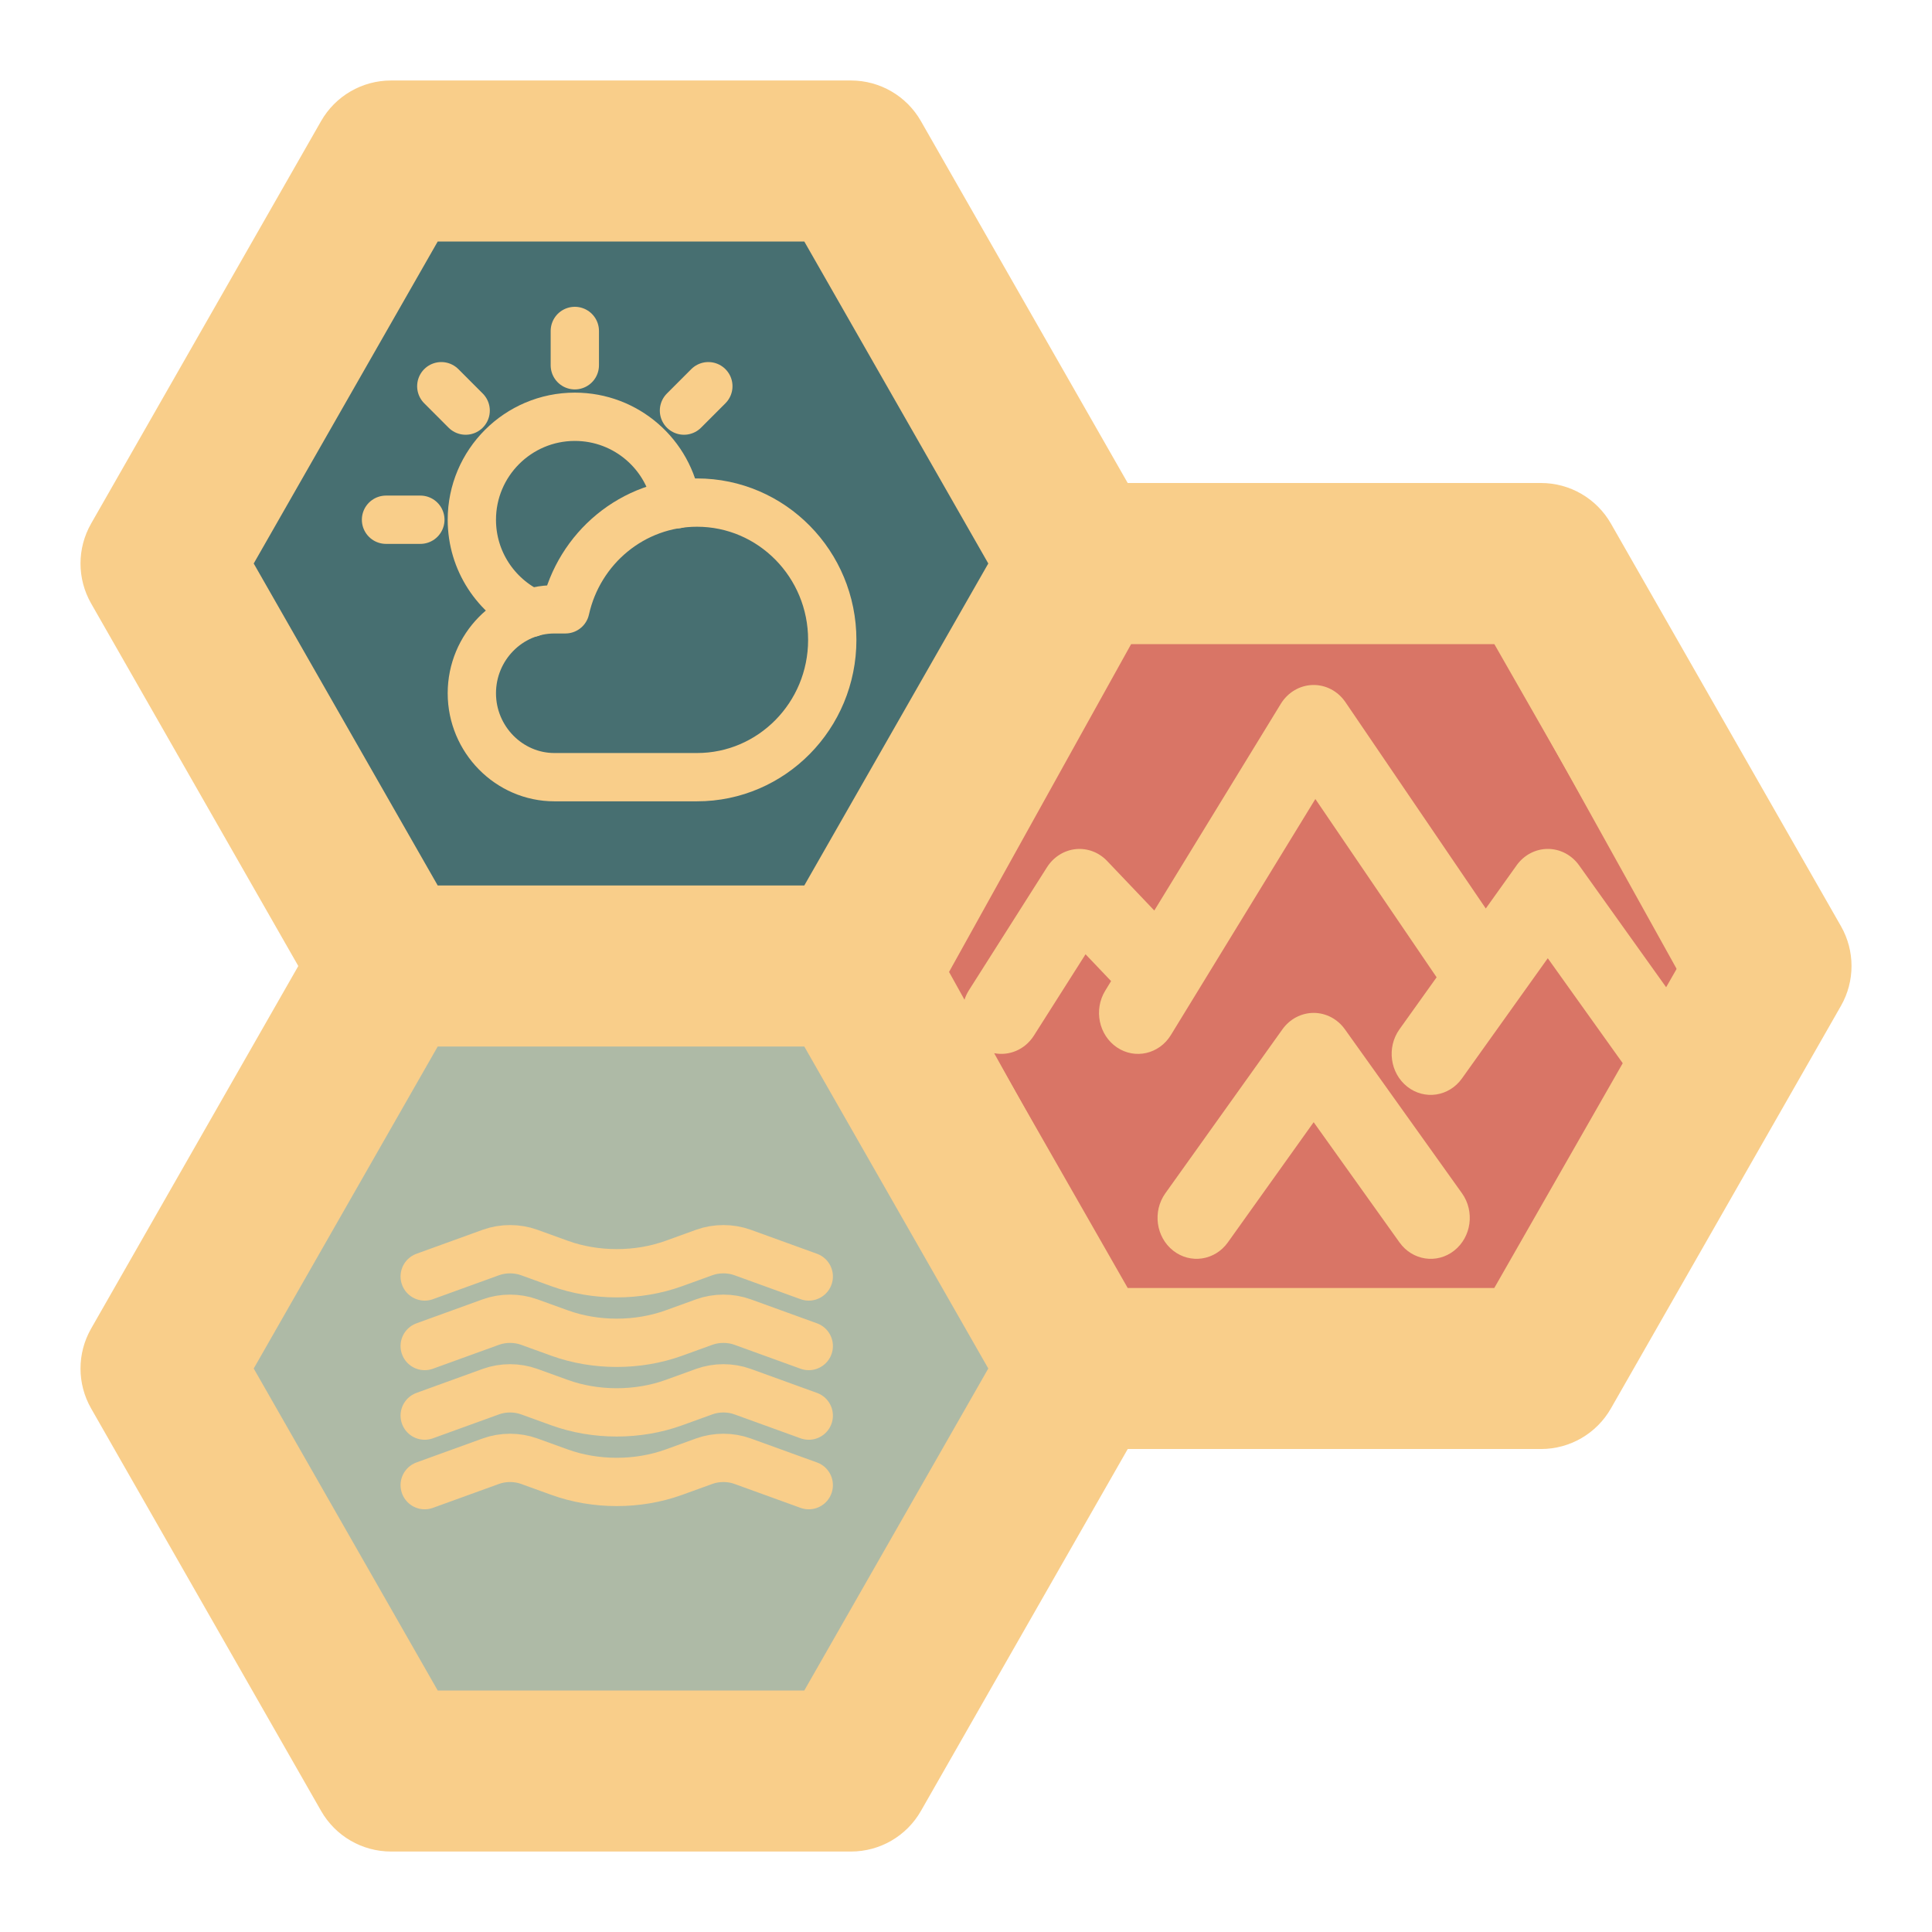 <?xml version="1.0" encoding="UTF-8"?>
<svg id="Camada_1" xmlns="http://www.w3.org/2000/svg" version="1.1" viewBox="0 0 800 800">
  <!-- Generator: Adobe Illustrator 29.5.1, SVG Export Plug-In . SVG Version: 2.1.0 Build 141)  -->
  <defs>
    <style>
      .st0 {
        fill: #d97566;
      }

      .st0, .st1, .st2, .st3 {
        fill-rule: evenodd;
      }

      .st1 {
        fill: #476f71;
      }

      .st2 {
        fill: #f9ce8a;
      }

      .st4 {
        fill: none;
        stroke: #f9ce8a;
        stroke-linecap: round;
        stroke-linejoin: round;
        stroke-width: 20px;
      }

      .st3 {
        fill: #aebaa6;
      }
    </style>
  </defs>
  <polygon class="st1" points="364.05 413.34 154.7 415.92 47.79 235.91 150.23 53.32 359.58 50.74 466.49 230.75 364.05 413.34"/>
  <polygon class="st3" points="357.82 753.01 148.47 755.59 41.56 575.58 144 392.99 353.35 390.41 460.26 570.42 357.82 753.01"/>
  <polygon class="st2" points="653.05 585.79 443.7 588.37 336.79 408.36 439.23 225.77 648.58 223.19 755.49 403.2 653.05 585.79"/>
  <path class="st0" d="M468.4,266.67l-75.42,135.79,6.39,11.5c.44-1.36,1.06-2.69,1.86-3.95l32.32-50.92c2.69-4.23,7.04-6.97,11.85-7.48,4.82-.5,9.6,1.29,13.02,4.89l19.55,20.53,52.39-85.6c2.9-4.73,7.84-7.65,13.2-7.79,5.36-.14,10.43,2.52,13.55,7.1l58.12,85.45,12.77-17.88c3.05-4.27,7.84-6.79,12.93-6.79s9.88,2.52,12.93,6.79l36.9,51.67,4.19-7.54-75.42-135.79h-151.12ZM594.88,404.69l-50.22-73.84-59.83,97.75c-4.83,7.88-14.83,10.17-22.33,5.1-7.51-5.07-9.68-15.57-4.86-23.46l2.44-3.99c-.09-.09-.19-.19-.28-.29l-10.3-10.82-21.39,33.69c-3.71,5.84-10.27,8.49-16.45,7.27l56.72,102.13h151.12l53.55-96.42-32.15-45.02-35.55,49.79c-5.36,7.5-15.49,9.02-22.63,3.39-7.14-5.62-8.59-16.26-3.23-23.76l15.37-21.52ZM556.89,426.21c-3.05-4.27-7.84-6.79-12.93-6.79s-9.88,2.52-12.93,6.79l-48.48,67.89c-5.36,7.5-3.91,18.14,3.23,23.76,7.14,5.62,17.27,4.1,22.63-3.39l35.55-49.79,35.55,49.79c5.36,7.5,15.49,9.02,22.63,3.39,7.14-5.62,8.59-16.26,3.23-23.76l-48.48-67.89Z"/>
  <path class="st2" d="M181.25,100l-76.19,133.33,76.19,133.33h151.79l76.19-133.33-76.19-133.33h-151.79ZM466.96,200l-85.64-149.87c-5.94-10.39-16.98-16.8-28.94-16.8h-190.48c-11.96,0-23.01,6.41-28.94,16.8L37.73,216.8c-5.86,10.25-5.86,22.83,0,33.08l85.79,150.13-85.79,150.13c-5.86,10.25-5.86,22.83,0,33.07l95.24,166.67c5.93,10.39,16.98,16.8,28.94,16.8h190.48c11.96,0,23.01-6.41,28.94-16.8l85.64-149.87h171.13c11.96,0,23.01-6.41,28.94-16.8l95.24-166.67c5.86-10.25,5.86-22.83,0-33.07l-95.24-166.67c-5.94-10.39-16.98-16.8-28.94-16.8h-171.13ZM466.96,533.33l-76.19-133.33,76.19-133.33h151.79l76.19,133.33-76.19,133.33h-151.79ZM409.23,566.67l-76.19-133.33h-151.79l-76.19,133.33,76.19,133.33h151.79l76.19-133.33Z"/>
  <path class="st4" d="M288.62,208.11c-26.65,0-48.9,18.9-54.51,44.2h-4.55c-18.83,0-34.18,15.64-34.18,34.75s15.42,34.75,34.18,34.75h59.06c30.91,0,56-25.44,56-56.85s-25.09-56.85-56-56.85Z"/>
  <line class="st4" x1="174.06" y1="215.21" x2="159.84" y2="215.21"/>
  <line class="st4" x1="283.22" y1="170.02" x2="293.31" y2="159.92"/>
  <line class="st4" x1="238.02" y1="151.25" x2="238.02" y2="137.04"/>
  <line class="st4" x1="192.82" y1="170.02" x2="182.73" y2="159.92"/>
  <path class="st4" d="M219.83,253.81c-14.43-6.82-24.45-21.53-24.45-38.59,0-23.52,19.12-42.64,42.64-42.64,21.39,0,39.09,15.71,42.14,36.24"/>
  <path class="st4" d="M175.86,528.56l27.44-9.94c4.97-1.8,10.83-1.8,15.8,0l12.57,4.55c14.92,5.41,32.49,5.41,47.41,0l12.57-4.55c4.97-1.8,10.83-1.8,15.8,0l27.44,9.94M175.86,557.36l27.44-9.94c4.97-1.8,10.83-1.8,15.8,0l12.57,4.55c14.92,5.41,32.49,5.41,47.41,0l12.57-4.55c4.97-1.8,10.83-1.8,15.8,0l27.44,9.94M175.86,586.17l27.44-9.94c4.97-1.8,10.83-1.8,15.8,0l12.57,4.55c14.92,5.41,32.49,5.41,47.41,0l12.57-4.55c4.97-1.8,10.83-1.8,15.8,0l27.44,9.94M175.86,614.97l27.44-9.94c4.97-1.8,10.83-1.8,15.8,0l12.57,4.55c14.92,5.41,32.49,5.41,47.41,0l12.57-4.55c4.97-1.8,10.83-1.8,15.8,0l27.44,9.94"/>
</svg>